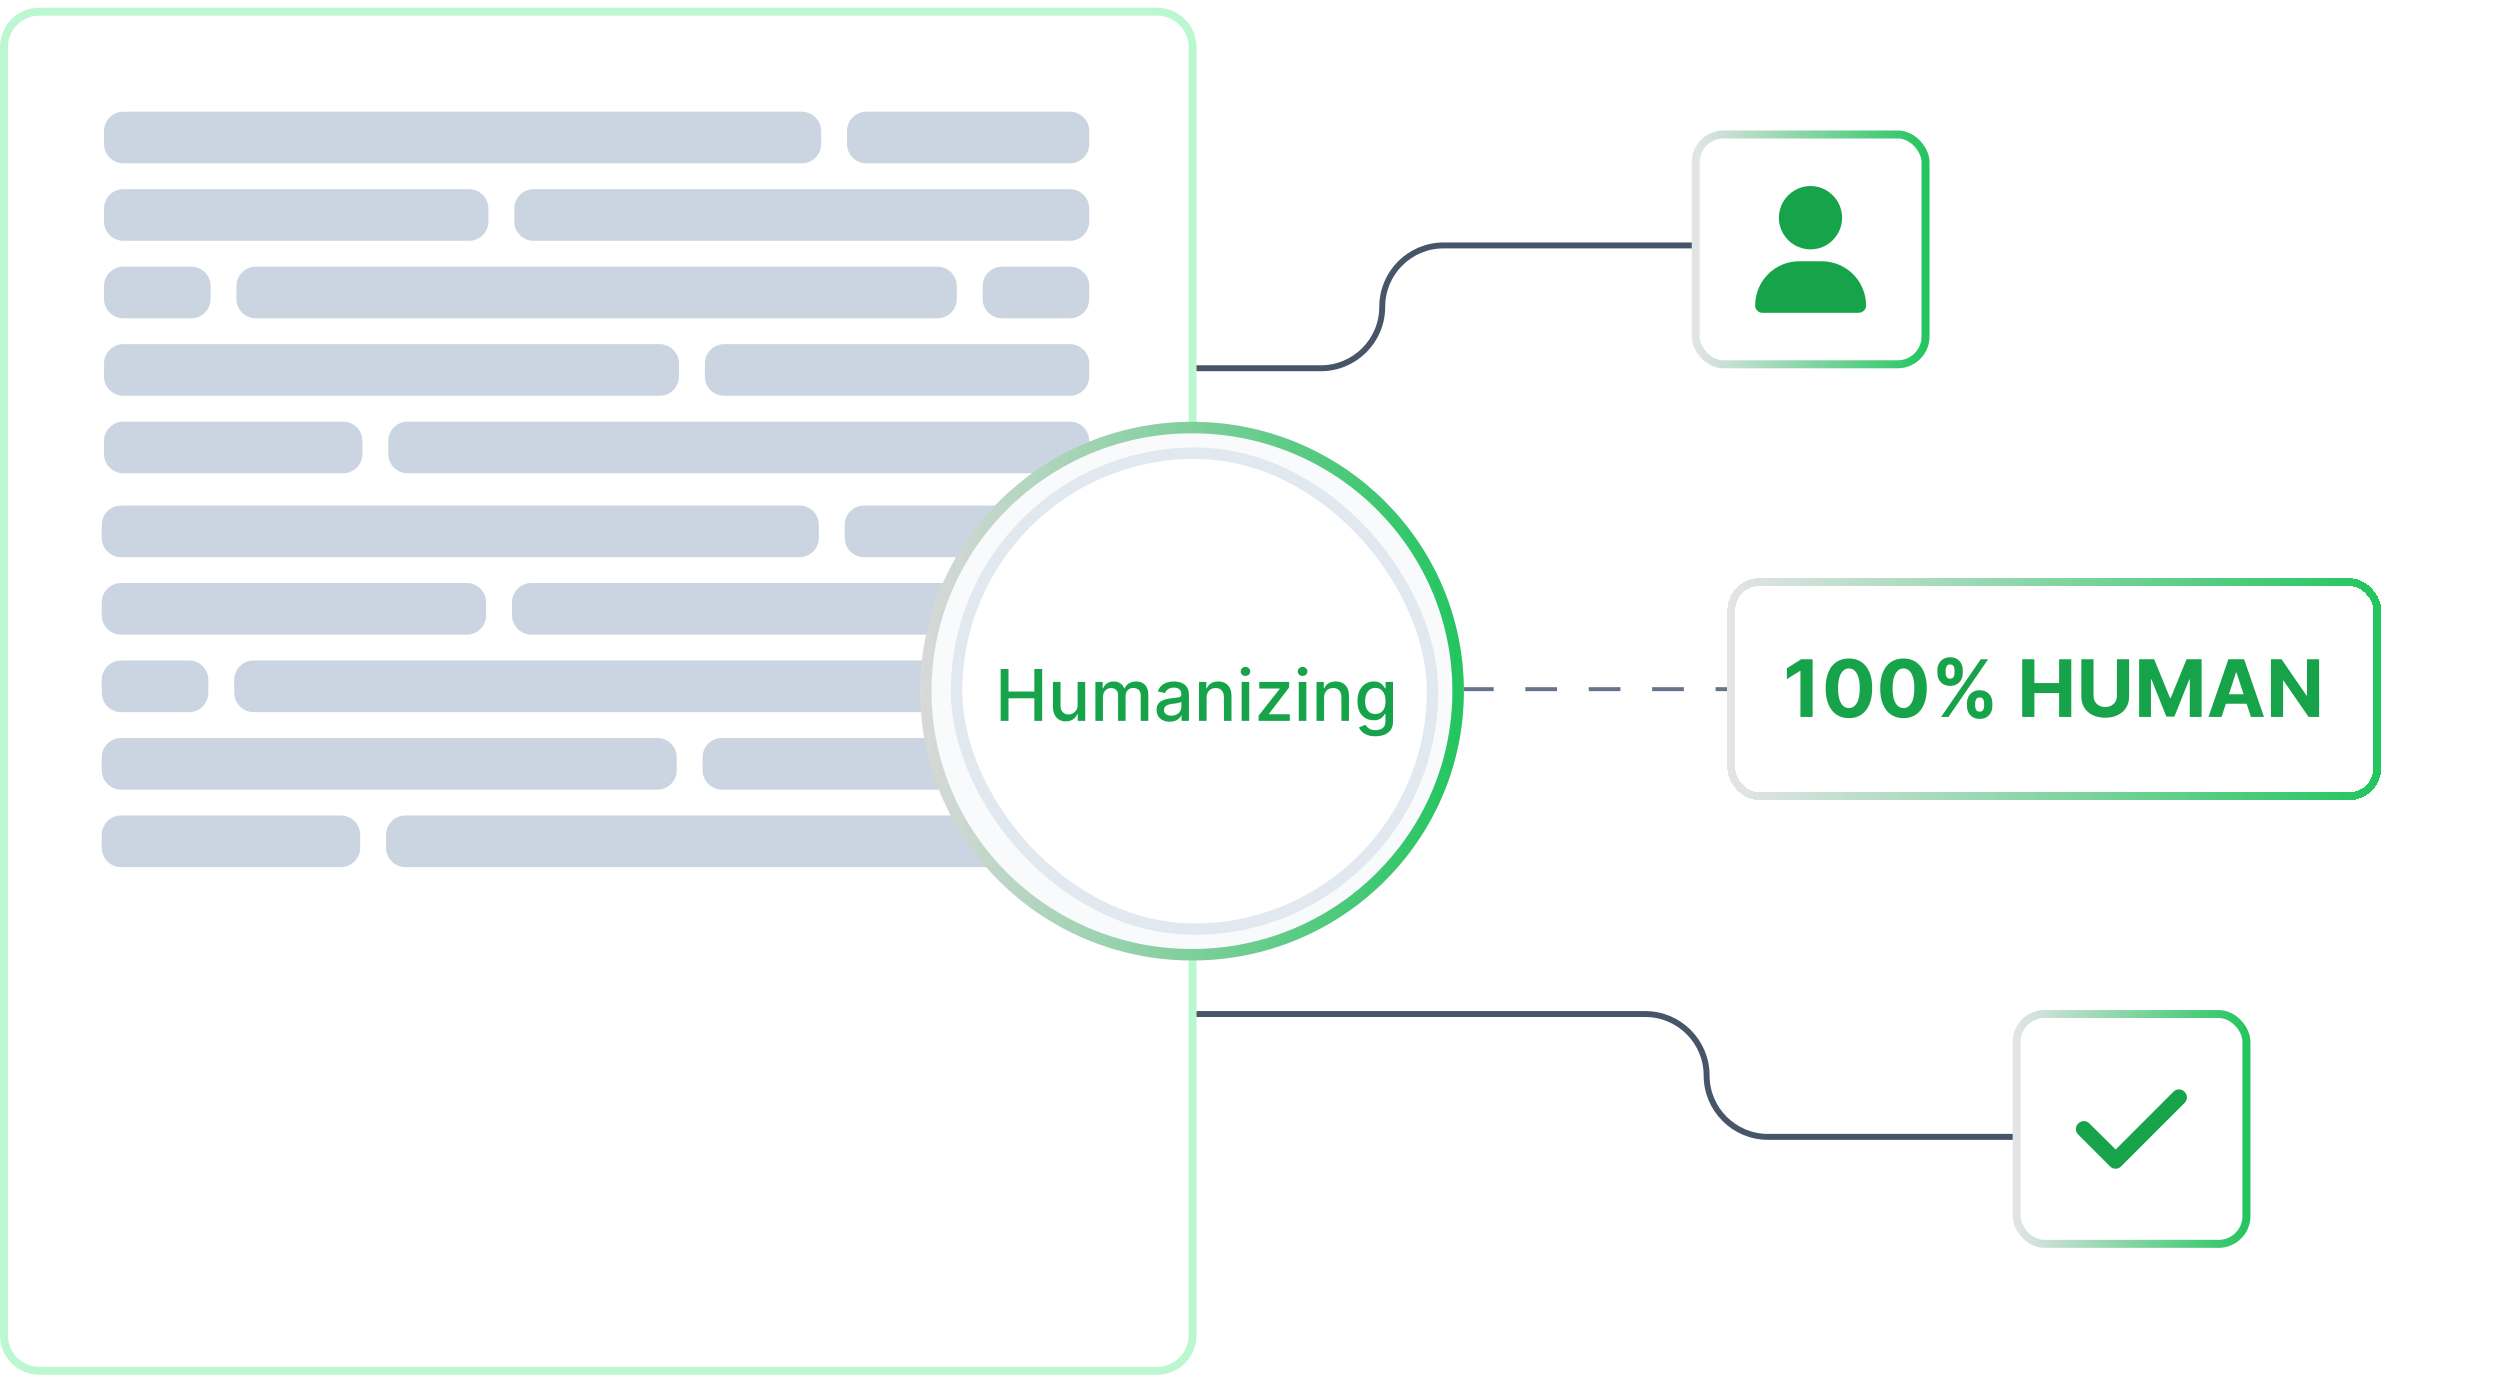 <svg width="631" height="348" viewBox="0 0 631 348" fill="none" xmlns="http://www.w3.org/2000/svg">
<path d="M369 173.946L436 173.946" stroke="#64748B" stroke-dasharray="8 8"/>
<path d="M9.946 2.946H292.054C296.994 2.946 301 6.95 301 11.888V337.044C301 341.982 296.995 345.987 292.054 345.987H9.946C5.005 345.987 1 341.982 1 337.044V11.888C1 6.95 5.006 2.946 9.946 2.946Z" fill="white"/>
<path d="M9.946 2.946H292.054C296.994 2.946 301 6.95 301 11.888V337.044C301 341.982 296.995 345.987 292.054 345.987H9.946C5.005 345.987 1 341.982 1 337.044V11.888C1 6.95 5.006 2.946 9.946 2.946Z" stroke="#BBF7D0" stroke-width="2"/>
<path d="M26.253 33.077C26.253 30.377 28.444 28.188 31.145 28.188H202.367C205.068 28.188 207.259 30.377 207.259 33.077V36.337C207.259 39.037 205.068 41.227 202.367 41.227H31.145C28.444 41.227 26.253 39.037 26.253 36.337V33.077Z" fill="#CBD5E1"/>
<path d="M213.781 33.077C213.781 30.377 215.971 28.188 218.673 28.188H270.039C272.741 28.188 274.931 30.377 274.931 33.077V36.337C274.931 39.037 272.741 41.227 270.039 41.227H218.673C215.971 41.227 213.781 39.037 213.781 36.337V33.077Z" fill="#CBD5E1"/>
<path d="M26.253 52.635C26.253 49.935 28.444 47.746 31.145 47.746H118.387C121.088 47.746 123.279 49.935 123.279 52.635V55.895C123.279 58.595 121.088 60.784 118.387 60.784H31.145C28.444 60.784 26.253 58.595 26.253 55.895V52.635Z" fill="#CBD5E1"/>
<path d="M129.802 52.635C129.802 49.935 131.992 47.746 134.693 47.746H270.039C272.742 47.746 274.931 49.935 274.931 52.635V55.895C274.931 58.595 272.742 60.784 270.039 60.784H134.693C131.992 60.784 129.802 58.595 129.802 55.895V52.635Z" fill="#CBD5E1"/>
<path d="M26.253 72.194C26.253 69.493 28.444 67.304 31.145 67.304H48.267C50.969 67.304 53.159 69.493 53.159 72.194V75.453C53.159 78.154 50.969 80.343 48.267 80.343H31.145C28.444 80.343 26.253 78.154 26.253 75.453V72.194Z" fill="#CBD5E1"/>
<path d="M59.682 72.194C59.682 69.493 61.872 67.304 64.574 67.304H236.611C239.312 67.304 241.502 69.493 241.502 72.194V75.453C241.502 78.154 239.312 80.343 236.611 80.343H64.574C61.872 80.343 59.682 78.154 59.682 75.453V72.194Z" fill="#CBD5E1"/>
<path d="M248.025 72.194C248.025 69.493 250.216 67.304 252.917 67.304H270.039C272.741 67.304 274.931 69.493 274.931 72.194V75.453C274.931 78.154 272.741 80.343 270.039 80.343H252.917C250.216 80.343 248.025 78.154 248.025 75.453V72.194Z" fill="#CBD5E1"/>
<path d="M26.253 91.752C26.253 89.051 28.444 86.862 31.145 86.862H166.491C169.194 86.862 171.383 89.051 171.383 91.752V95.012C171.383 97.712 169.194 99.901 166.491 99.901H31.145C28.444 99.901 26.253 97.712 26.253 95.012V91.752Z" fill="#CBD5E1"/>
<path d="M177.906 91.752C177.906 89.051 180.096 86.862 182.798 86.862H270.039C272.74 86.862 274.931 89.051 274.931 91.752V95.012C274.931 97.712 272.74 99.901 270.039 99.901H182.798C180.096 99.901 177.906 97.712 177.906 95.012V91.752Z" fill="#CBD5E1"/>
<path d="M26.253 111.31C26.253 108.61 28.444 106.421 31.145 106.421H86.588C89.29 106.421 91.481 108.61 91.481 111.31V114.57C91.481 117.27 89.29 119.46 86.588 119.46H31.145C28.444 119.46 26.253 117.27 26.253 114.57V111.31Z" fill="#CBD5E1"/>
<path d="M98.003 111.31C98.003 108.61 100.193 106.421 102.895 106.421H270.039C272.74 106.421 274.931 108.61 274.931 111.31V114.57C274.931 117.27 272.74 119.46 270.039 119.46H102.895C100.193 119.46 98.003 117.27 98.003 114.57V111.31Z" fill="#CBD5E1"/>
<path d="M25.682 132.481C25.682 129.781 27.873 127.592 30.574 127.592H201.796C204.497 127.592 206.688 129.781 206.688 132.481V135.741C206.688 138.441 204.497 140.63 201.796 140.63H30.574C27.873 140.63 25.682 138.441 25.682 135.741V132.481Z" fill="#CBD5E1"/>
<path d="M213.21 132.481C213.21 129.781 215.4 127.592 218.103 127.592H269.468C272.171 127.592 274.36 129.781 274.36 132.481V135.741C274.36 138.441 272.171 140.63 269.468 140.63H218.103C215.4 140.63 213.21 138.441 213.21 135.741V132.481Z" fill="#CBD5E1"/>
<path d="M25.682 152.039C25.682 149.339 27.873 147.15 30.574 147.15H117.816C120.517 147.15 122.708 149.339 122.708 152.039V155.299C122.708 157.999 120.517 160.188 117.816 160.188H30.574C27.873 160.188 25.682 157.999 25.682 155.299V152.039Z" fill="#CBD5E1"/>
<path d="M129.231 152.039C129.231 149.339 131.421 147.15 134.122 147.15H269.469C272.171 147.15 274.361 149.339 274.361 152.039V155.299C274.361 157.999 272.171 160.188 269.469 160.188H134.122C131.421 160.188 129.231 157.999 129.231 155.299V152.039Z" fill="#CBD5E1"/>
<path d="M25.682 171.598C25.682 168.897 27.873 166.708 30.574 166.708H47.696C50.399 166.708 52.589 168.897 52.589 171.598V174.857C52.589 177.558 50.399 179.747 47.696 179.747H30.574C27.873 179.747 25.682 177.558 25.682 174.857V171.598Z" fill="#CBD5E1"/>
<path d="M59.111 171.598C59.111 168.897 61.302 166.708 64.003 166.708H236.04C238.742 166.708 240.932 168.897 240.932 171.598V174.857C240.932 177.558 238.742 179.747 236.04 179.747H64.003C61.302 179.747 59.111 177.558 59.111 174.857V171.598Z" fill="#CBD5E1"/>
<path d="M247.455 171.598C247.455 168.897 249.645 166.708 252.347 166.708H269.469C272.171 166.708 274.361 168.897 274.361 171.598V174.857C274.361 177.558 272.171 179.747 269.469 179.747H252.347C249.645 179.747 247.455 177.558 247.455 174.857V171.598Z" fill="#CBD5E1"/>
<path d="M25.682 191.156C25.682 188.455 27.873 186.266 30.574 186.266H165.921C168.623 186.266 170.813 188.455 170.813 191.156V194.416C170.813 197.116 168.623 199.305 165.921 199.305H30.574C27.873 199.305 25.682 197.116 25.682 194.416V191.156Z" fill="#CBD5E1"/>
<path d="M177.336 191.156C177.336 188.455 179.526 186.266 182.228 186.266H269.469C272.17 186.266 274.361 188.455 274.361 191.156V194.416C274.361 197.116 272.17 199.305 269.469 199.305H182.228C179.526 199.305 177.336 197.116 177.336 194.416V191.156Z" fill="#CBD5E1"/>
<path d="M25.682 210.714C25.682 208.013 27.873 205.825 30.574 205.825H86.018C88.719 205.825 90.91 208.013 90.91 210.714V213.974C90.91 216.674 88.719 218.864 86.018 218.864H30.574C27.873 218.864 25.682 216.674 25.682 213.974V210.714Z" fill="#CBD5E1"/>
<path d="M97.433 210.714C97.433 208.013 99.623 205.825 102.325 205.825H269.469C272.17 205.825 274.361 208.013 274.361 210.714V213.974C274.361 216.674 272.17 218.864 269.469 218.864H102.325C99.623 218.864 97.433 216.674 97.433 213.974V210.714Z" fill="#CBD5E1"/>
<path d="M368.032 174.446C368.032 211.178 337.968 240.978 300.853 240.978C263.737 240.978 233.673 211.178 233.673 174.446C233.673 137.714 263.737 107.914 300.853 107.914C337.968 107.914 368.032 137.714 368.032 174.446Z" fill="#F8FAFC"/>
<path d="M368.032 174.446C368.032 211.178 337.968 240.978 300.853 240.978C263.737 240.978 233.673 211.178 233.673 174.446C233.673 137.714 263.737 107.914 300.853 107.914C337.968 107.914 368.032 137.714 368.032 174.446Z" stroke="#D9D9D9" stroke-width="2.883"/>
<path d="M368.032 174.446C368.032 211.178 337.968 240.978 300.853 240.978C263.737 240.978 233.673 211.178 233.673 174.446C233.673 137.714 263.737 107.914 300.853 107.914C337.968 107.914 368.032 137.714 368.032 174.446Z" stroke="url(#paint0_linear_4502_84167)" stroke-width="2.883"/>
<rect x="241.441" y="114.388" width="120.117" height="120.117" rx="60.059" fill="white"/>
<rect x="241.441" y="114.388" width="120.117" height="120.117" rx="60.059" stroke="#E2E8F0" stroke-width="2.883"/>
<path d="M252.567 181.946V168.855H254.542V174.544H261.069V168.855H263.05V181.946H261.069V176.238H254.542V181.946H252.567ZM271.993 177.875V172.128H273.91V181.946H272.031V180.246H271.929C271.703 180.77 271.341 181.207 270.842 181.556C270.348 181.902 269.732 182.074 268.995 182.074C268.364 182.074 267.806 181.936 267.32 181.659C266.838 181.377 266.459 180.962 266.182 180.412C265.909 179.862 265.773 179.183 265.773 178.373V172.128H267.684V178.143C267.684 178.812 267.87 179.345 268.24 179.741C268.611 180.137 269.093 180.335 269.685 180.335C270.043 180.335 270.399 180.246 270.752 180.067C271.11 179.888 271.407 179.617 271.641 179.255C271.88 178.893 271.997 178.433 271.993 177.875ZM276.478 181.946V172.128H278.313V173.726H278.434C278.639 173.185 278.973 172.763 279.438 172.46C279.902 172.154 280.458 172 281.106 172C281.762 172 282.312 172.154 282.755 172.46C283.203 172.767 283.533 173.189 283.746 173.726H283.848C284.083 173.202 284.455 172.784 284.967 172.473C285.478 172.158 286.088 172 286.795 172C287.686 172 288.412 172.279 288.975 172.838C289.541 173.396 289.825 174.237 289.825 175.362V181.946H287.914V175.541C287.914 174.877 287.732 174.395 287.37 174.097C287.008 173.799 286.575 173.649 286.073 173.649C285.45 173.649 284.967 173.841 284.622 174.225C284.276 174.604 284.104 175.092 284.104 175.688V181.946H282.199V175.42C282.199 174.887 282.033 174.459 281.7 174.135C281.368 173.811 280.936 173.649 280.403 173.649C280.041 173.649 279.706 173.745 279.399 173.937C279.097 174.125 278.852 174.387 278.664 174.723C278.481 175.06 278.389 175.45 278.389 175.893V181.946H276.478ZM295.244 182.164C294.621 182.164 294.059 182.049 293.556 181.818C293.053 181.584 292.655 181.245 292.361 180.802C292.071 180.359 291.926 179.816 291.926 179.172C291.926 178.618 292.033 178.162 292.246 177.804C292.459 177.446 292.746 177.163 293.109 176.954C293.471 176.745 293.876 176.588 294.323 176.481C294.771 176.375 295.227 176.294 295.691 176.238C296.279 176.17 296.756 176.115 297.123 176.072C297.489 176.025 297.756 175.951 297.922 175.848C298.088 175.746 298.171 175.58 298.171 175.35V175.305C298.171 174.747 298.013 174.314 297.698 174.007C297.387 173.701 296.923 173.547 296.305 173.547C295.661 173.547 295.154 173.69 294.783 173.975C294.417 174.257 294.163 174.57 294.023 174.915L292.227 174.506C292.44 173.909 292.751 173.428 293.16 173.061C293.573 172.691 294.048 172.422 294.585 172.256C295.122 172.085 295.687 172 296.279 172C296.671 172 297.087 172.047 297.526 172.141C297.969 172.23 298.382 172.397 298.766 172.639C299.153 172.882 299.471 173.23 299.718 173.681C299.965 174.129 300.089 174.71 300.089 175.426V181.946H298.222V180.604H298.146C298.022 180.851 297.837 181.094 297.589 181.333C297.342 181.571 297.025 181.769 296.637 181.927C296.249 182.085 295.785 182.164 295.244 182.164ZM295.659 180.63C296.188 180.63 296.639 180.525 297.014 180.316C297.393 180.108 297.681 179.835 297.877 179.498C298.077 179.157 298.178 178.793 298.178 178.405V177.139C298.109 177.208 297.977 177.272 297.781 177.331C297.589 177.387 297.37 177.436 297.123 177.478C296.876 177.517 296.635 177.553 296.401 177.587C296.166 177.617 295.97 177.642 295.812 177.664C295.442 177.71 295.103 177.789 294.796 177.9C294.494 178.011 294.251 178.171 294.067 178.38C293.888 178.584 293.799 178.857 293.799 179.198C293.799 179.671 293.974 180.029 294.323 180.272C294.673 180.51 295.118 180.63 295.659 180.63ZM304.546 176.117V181.946H302.634V172.128H304.469V173.726H304.59C304.816 173.206 305.17 172.789 305.651 172.473C306.137 172.158 306.749 172 307.486 172C308.155 172 308.741 172.141 309.244 172.422C309.747 172.699 310.137 173.112 310.414 173.662C310.691 174.212 310.829 174.892 310.829 175.701V181.946H308.918V175.931C308.918 175.22 308.732 174.664 308.362 174.263C307.991 173.858 307.482 173.656 306.834 173.656C306.391 173.656 305.997 173.752 305.651 173.943C305.311 174.135 305.04 174.416 304.84 174.787C304.644 175.154 304.546 175.597 304.546 176.117ZM313.392 181.946V172.128H315.303V181.946H313.392ZM314.357 170.613C314.025 170.613 313.74 170.502 313.501 170.281C313.267 170.055 313.149 169.786 313.149 169.475C313.149 169.16 313.267 168.892 313.501 168.67C313.74 168.444 314.025 168.331 314.357 168.331C314.69 168.331 314.973 168.444 315.208 168.67C315.446 168.892 315.566 169.16 315.566 169.475C315.566 169.786 315.446 170.055 315.208 170.281C314.973 170.502 314.69 170.613 314.357 170.613ZM317.67 181.946V180.636L322.988 173.88V173.79H317.843V172.128H325.373V173.522L320.259 180.195V180.284H325.551V181.946H317.67ZM327.806 181.946V172.128H329.718V181.946H327.806ZM328.771 170.613C328.439 170.613 328.154 170.502 327.915 170.281C327.681 170.055 327.563 169.786 327.563 169.475C327.563 169.16 327.681 168.892 327.915 168.67C328.154 168.444 328.439 168.331 328.771 168.331C329.104 168.331 329.387 168.444 329.622 168.67C329.86 168.892 329.98 169.16 329.98 169.475C329.98 169.786 329.86 170.055 329.622 170.281C329.387 170.502 329.104 170.613 328.771 170.613ZM334.2 176.117V181.946H332.289V172.128H334.123V173.726H334.245C334.471 173.206 334.824 172.789 335.306 172.473C335.792 172.158 336.403 172 337.14 172C337.809 172 338.395 172.141 338.898 172.422C339.401 172.699 339.791 173.112 340.068 173.662C340.345 174.212 340.483 174.892 340.483 175.701V181.946H338.572V175.931C338.572 175.22 338.387 174.664 338.016 174.263C337.645 173.858 337.136 173.656 336.488 173.656C336.045 173.656 335.651 173.752 335.306 173.943C334.965 174.135 334.694 174.416 334.494 174.787C334.298 175.154 334.2 175.597 334.2 176.117ZM347.163 185.833C346.383 185.833 345.712 185.73 345.15 185.526C344.591 185.321 344.135 185.051 343.782 184.714C343.428 184.377 343.164 184.009 342.989 183.608L344.632 182.931C344.747 183.118 344.9 183.316 345.092 183.525C345.288 183.738 345.552 183.919 345.885 184.068C346.221 184.218 346.654 184.292 347.182 184.292C347.907 184.292 348.505 184.115 348.978 183.762C349.451 183.412 349.688 182.854 349.688 182.087V180.157H349.566C349.451 180.365 349.285 180.598 349.068 180.853C348.855 181.109 348.561 181.331 348.186 181.518C347.811 181.706 347.323 181.799 346.722 181.799C345.946 181.799 345.248 181.618 344.625 181.256C344.007 180.889 343.517 180.35 343.155 179.639C342.797 178.923 342.618 178.043 342.618 176.999C342.618 175.955 342.795 175.06 343.149 174.314C343.507 173.568 343.997 172.997 344.619 172.601C345.241 172.201 345.946 172 346.735 172C347.344 172 347.836 172.103 348.211 172.307C348.586 172.507 348.878 172.742 349.087 173.01C349.3 173.279 349.464 173.515 349.579 173.72H349.72V172.128H351.593V182.164C351.593 183.007 351.397 183.7 351.005 184.241C350.613 184.782 350.082 185.183 349.413 185.443C348.748 185.703 347.998 185.833 347.163 185.833ZM347.144 180.214C347.694 180.214 348.158 180.086 348.537 179.831C348.921 179.571 349.211 179.2 349.407 178.718C349.607 178.233 349.707 177.651 349.707 176.973C349.707 176.313 349.609 175.731 349.413 175.228C349.217 174.725 348.929 174.333 348.55 174.052C348.171 173.767 347.702 173.624 347.144 173.624C346.569 173.624 346.089 173.773 345.706 174.071C345.322 174.365 345.032 174.766 344.836 175.273C344.645 175.78 344.549 176.347 344.549 176.973C344.549 177.617 344.647 178.181 344.843 178.667C345.039 179.153 345.328 179.532 345.712 179.805C346.1 180.078 346.577 180.214 347.144 180.214Z" fill="#16A34A"/>
<rect x="509" y="255.946" width="58" height="58" rx="7" fill="white"/>
<rect x="509" y="255.946" width="58" height="58" rx="7" stroke="#E4E4E7" stroke-width="2"/>
<rect x="509" y="255.946" width="58" height="58" rx="7" stroke="url(#paint1_linear_4502_84167)" stroke-width="2"/>
<path d="M551.375 275.571C552.188 276.321 552.188 277.634 551.375 278.384L535.375 294.384C534.625 295.196 533.312 295.196 532.562 294.384L524.562 286.384C523.75 285.634 523.75 284.321 524.562 283.571C525.312 282.759 526.625 282.759 527.375 283.571L534 290.134L548.562 275.571C549.312 274.759 550.625 274.759 551.375 275.571Z" fill="#16A34A"/>
<g filter="url(#filter0_d_4502_84167)">
<rect x="436" y="145.946" width="165" height="56" rx="8" fill="white" shape-rendering="crispEdges"/>
<rect x="437" y="146.946" width="163" height="54" rx="7" stroke="#E4E4E7" stroke-width="2" shape-rendering="crispEdges"/>
<rect x="437" y="146.946" width="163" height="54" rx="7" stroke="url(#paint2_linear_4502_84167)" stroke-width="2" shape-rendering="crispEdges"/>
<path d="M457.507 166.401V180.946H454.432V169.32H454.347L451.016 171.408V168.681L454.616 166.401H457.507ZM466.667 181.266C465.446 181.261 464.395 180.96 463.514 180.364C462.638 179.767 461.963 178.903 461.49 177.772C461.021 176.64 460.789 175.279 460.794 173.688C460.794 172.102 461.028 170.75 461.497 169.632C461.97 168.515 462.645 167.665 463.521 167.083C464.402 166.496 465.45 166.202 466.667 166.202C467.884 166.202 468.931 166.496 469.806 167.083C470.687 167.67 471.364 168.522 471.838 169.639C472.311 170.752 472.546 172.102 472.541 173.688C472.541 175.283 472.304 176.647 471.831 177.779C471.362 178.91 470.69 179.774 469.814 180.371C468.938 180.968 467.889 181.266 466.667 181.266ZM466.667 178.716C467.501 178.716 468.166 178.297 468.663 177.459C469.16 176.621 469.406 175.364 469.402 173.688C469.402 172.585 469.288 171.666 469.061 170.932C468.838 170.198 468.521 169.647 468.109 169.277C467.702 168.908 467.221 168.723 466.667 168.723C465.839 168.723 465.176 169.138 464.679 169.966C464.181 170.795 463.931 172.035 463.926 173.688C463.926 174.805 464.037 175.738 464.26 176.486C464.487 177.229 464.806 177.788 465.218 178.162C465.63 178.532 466.113 178.716 466.667 178.716ZM480.437 181.266C479.215 181.261 478.164 180.96 477.283 180.364C476.407 179.767 475.733 178.903 475.259 177.772C474.79 176.64 474.558 175.279 474.563 173.688C474.563 172.102 474.798 170.75 475.266 169.632C475.74 168.515 476.415 167.665 477.29 167.083C478.171 166.496 479.22 166.202 480.437 166.202C481.654 166.202 482.7 166.496 483.576 167.083C484.457 167.67 485.134 168.522 485.607 169.639C486.081 170.752 486.315 172.102 486.31 173.688C486.31 175.283 486.074 176.647 485.6 177.779C485.131 178.91 484.459 179.774 483.583 180.371C482.707 180.968 481.658 181.266 480.437 181.266ZM480.437 178.716C481.27 178.716 481.935 178.297 482.433 177.459C482.93 176.621 483.176 175.364 483.171 173.688C483.171 172.585 483.058 171.666 482.83 170.932C482.608 170.198 482.29 169.647 481.879 169.277C481.471 168.908 480.991 168.723 480.437 168.723C479.608 168.723 478.945 169.138 478.448 169.966C477.951 170.795 477.7 172.035 477.695 173.688C477.695 174.805 477.807 175.738 478.029 176.486C478.256 177.229 478.576 177.788 478.988 178.162C479.4 178.532 479.883 178.716 480.437 178.716ZM496.465 178.219V177.452C496.465 176.87 496.588 176.335 496.834 175.847C497.085 175.354 497.447 174.961 497.921 174.668C498.399 174.37 498.981 174.22 499.668 174.22C500.364 174.22 500.949 174.367 501.422 174.661C501.9 174.954 502.26 175.347 502.502 175.84C502.748 176.327 502.871 176.865 502.871 177.452V178.219C502.871 178.801 502.748 179.339 502.502 179.831C502.256 180.319 501.893 180.71 501.415 181.003C500.937 181.301 500.355 181.451 499.668 181.451C498.972 181.451 498.387 181.301 497.914 181.003C497.44 180.71 497.08 180.319 496.834 179.831C496.588 179.339 496.465 178.801 496.465 178.219ZM498.532 177.452V178.219C498.532 178.555 498.612 178.872 498.773 179.171C498.939 179.469 499.237 179.618 499.668 179.618C500.099 179.618 500.392 179.471 500.549 179.178C500.71 178.884 500.79 178.565 500.79 178.219V177.452C500.79 177.106 500.714 176.784 500.563 176.486C500.411 176.188 500.113 176.039 499.668 176.039C499.242 176.039 498.946 176.188 498.78 176.486C498.614 176.784 498.532 177.106 498.532 177.452ZM489 169.895V169.128C489 168.541 489.126 168.004 489.377 167.516C489.628 167.023 489.99 166.63 490.463 166.337C490.942 166.043 491.519 165.897 492.196 165.897C492.897 165.897 493.484 166.043 493.958 166.337C494.431 166.63 494.791 167.023 495.037 167.516C495.283 168.004 495.407 168.541 495.407 169.128V169.895C495.407 170.482 495.281 171.02 495.03 171.507C494.784 171.995 494.422 172.386 493.944 172.679C493.47 172.968 492.888 173.112 492.196 173.112C491.505 173.112 490.92 172.966 490.442 172.672C489.969 172.374 489.609 171.983 489.363 171.5C489.121 171.013 489 170.478 489 169.895ZM491.081 169.128V169.895C491.081 170.241 491.162 170.56 491.323 170.854C491.489 171.148 491.78 171.294 492.196 171.294C492.632 171.294 492.928 171.148 493.084 170.854C493.245 170.56 493.326 170.241 493.326 169.895V169.128C493.326 168.782 493.25 168.46 493.098 168.162C492.947 167.864 492.646 167.715 492.196 167.715C491.775 167.715 491.484 167.866 491.323 168.169C491.162 168.472 491.081 168.792 491.081 169.128ZM489.938 180.946L499.938 166.401H501.799L491.799 180.946H489.938ZM510.405 180.946V166.401H513.48V172.402H519.723V166.401H522.791V180.946H519.723V174.938H513.48V180.946H510.405ZM534.311 166.401H537.386V175.847C537.386 176.907 537.133 177.835 536.626 178.631C536.125 179.426 535.421 180.047 534.517 180.492C533.613 180.932 532.559 181.152 531.357 181.152C530.149 181.152 529.093 180.932 528.189 180.492C527.285 180.047 526.581 179.426 526.08 178.631C525.578 177.835 525.327 176.907 525.327 175.847V166.401H528.402V175.584C528.402 176.138 528.523 176.63 528.764 177.061C529.01 177.492 529.356 177.831 529.801 178.077C530.246 178.323 530.765 178.446 531.357 178.446C531.953 178.446 532.472 178.323 532.912 178.077C533.357 177.831 533.7 177.492 533.942 177.061C534.188 176.63 534.311 176.138 534.311 175.584V166.401ZM539.917 166.401H543.709L547.715 176.174H547.885L551.891 166.401H555.684V180.946H552.701V171.479H552.58L548.816 180.875H546.784L543.02 171.443H542.9V180.946H539.917V166.401ZM560.724 180.946H557.429L562.45 166.401H566.413L571.428 180.946H568.132L564.489 169.725H564.375L560.724 180.946ZM560.518 175.229H568.303V177.63H560.518V175.229ZM585.344 166.401V180.946H582.688L576.36 171.791H576.254V180.946H573.178V166.401H575.877L582.156 175.549H582.283V166.401H585.344Z" fill="#16A34A"/>
</g>
<rect x="428" y="33.946" width="58" height="58" rx="7" fill="white"/>
<rect x="428" y="33.946" width="58" height="58" rx="7" stroke="#E4E4E7" stroke-width="2"/>
<rect x="428" y="33.946" width="58" height="58" rx="7" stroke="url(#paint3_linear_4502_84167)" stroke-width="2"/>
<path d="M457 62.946C454.125 62.946 451.5 61.446 450.062 58.946C448.625 56.509 448.625 53.446 450.062 50.946C451.5 48.509 454.125 46.946 457 46.946C459.812 46.946 462.438 48.509 463.875 50.946C465.312 53.446 465.312 56.509 463.875 58.946C462.438 61.446 459.812 62.946 457 62.946ZM454.125 65.946H459.812C466 65.946 471 70.946 471 77.134C471 78.134 470.125 78.946 469.125 78.946H444.812C443.812 78.946 443 78.134 443 77.134C443 70.946 447.938 65.946 454.125 65.946Z" fill="#16A34A"/>
<path d="M427 61.946H364.375C355.815 61.946 348.875 68.886 348.875 77.446V77.446C348.875 86.007 341.935 92.946 333.375 92.946H302" stroke="#475569" stroke-width="1.5"/>
<path d="M302 255.946H415.25C423.81 255.946 430.75 262.886 430.75 271.446V271.446C430.75 280.007 437.69 286.946 446.25 286.946H508" stroke="#475569" stroke-width="1.5"/>
<defs>
<filter id="filter0_d_4502_84167" x="406" y="115.946" width="225" height="116" filterUnits="userSpaceOnUse" color-interpolation-filters="sRGB">
<feFlood flood-opacity="0" result="BackgroundImageFix"/>
<feColorMatrix in="SourceAlpha" type="matrix" values="0 0 0 0 0 0 0 0 0 0 0 0 0 0 0 0 0 0 127 0" result="hardAlpha"/>
<feOffset/>
<feGaussianBlur stdDeviation="15"/>
<feComposite in2="hardAlpha" operator="out"/>
<feColorMatrix type="matrix" values="0 0 0 0 1 0 0 0 0 1 0 0 0 0 1 0 0 0 0.5 0"/>
<feBlend mode="normal" in2="BackgroundImageFix" result="effect1_dropShadow_4502_84167"/>
<feBlend mode="normal" in="SourceGraphic" in2="effect1_dropShadow_4502_84167" result="shape"/>
</filter>
<linearGradient id="paint0_linear_4502_84167" x1="232.232" y1="174.446" x2="369.474" y2="174.446" gradientUnits="userSpaceOnUse">
<stop stop-color="#22C55E" stop-opacity="0"/>
<stop offset="1" stop-color="#22C55E"/>
</linearGradient>
<linearGradient id="paint1_linear_4502_84167" x1="508" y1="284.946" x2="568" y2="284.946" gradientUnits="userSpaceOnUse">
<stop stop-color="#22C55E" stop-opacity="0"/>
<stop offset="1" stop-color="#22C55E"/>
</linearGradient>
<linearGradient id="paint2_linear_4502_84167" x1="436" y1="173.946" x2="601" y2="173.946" gradientUnits="userSpaceOnUse">
<stop stop-color="#22C55E" stop-opacity="0"/>
<stop offset="1" stop-color="#22C55E"/>
</linearGradient>
<linearGradient id="paint3_linear_4502_84167" x1="427" y1="62.946" x2="487" y2="62.946" gradientUnits="userSpaceOnUse">
<stop stop-color="#22C55E" stop-opacity="0"/>
<stop offset="1" stop-color="#22C55E"/>
</linearGradient>
</defs>
</svg>
